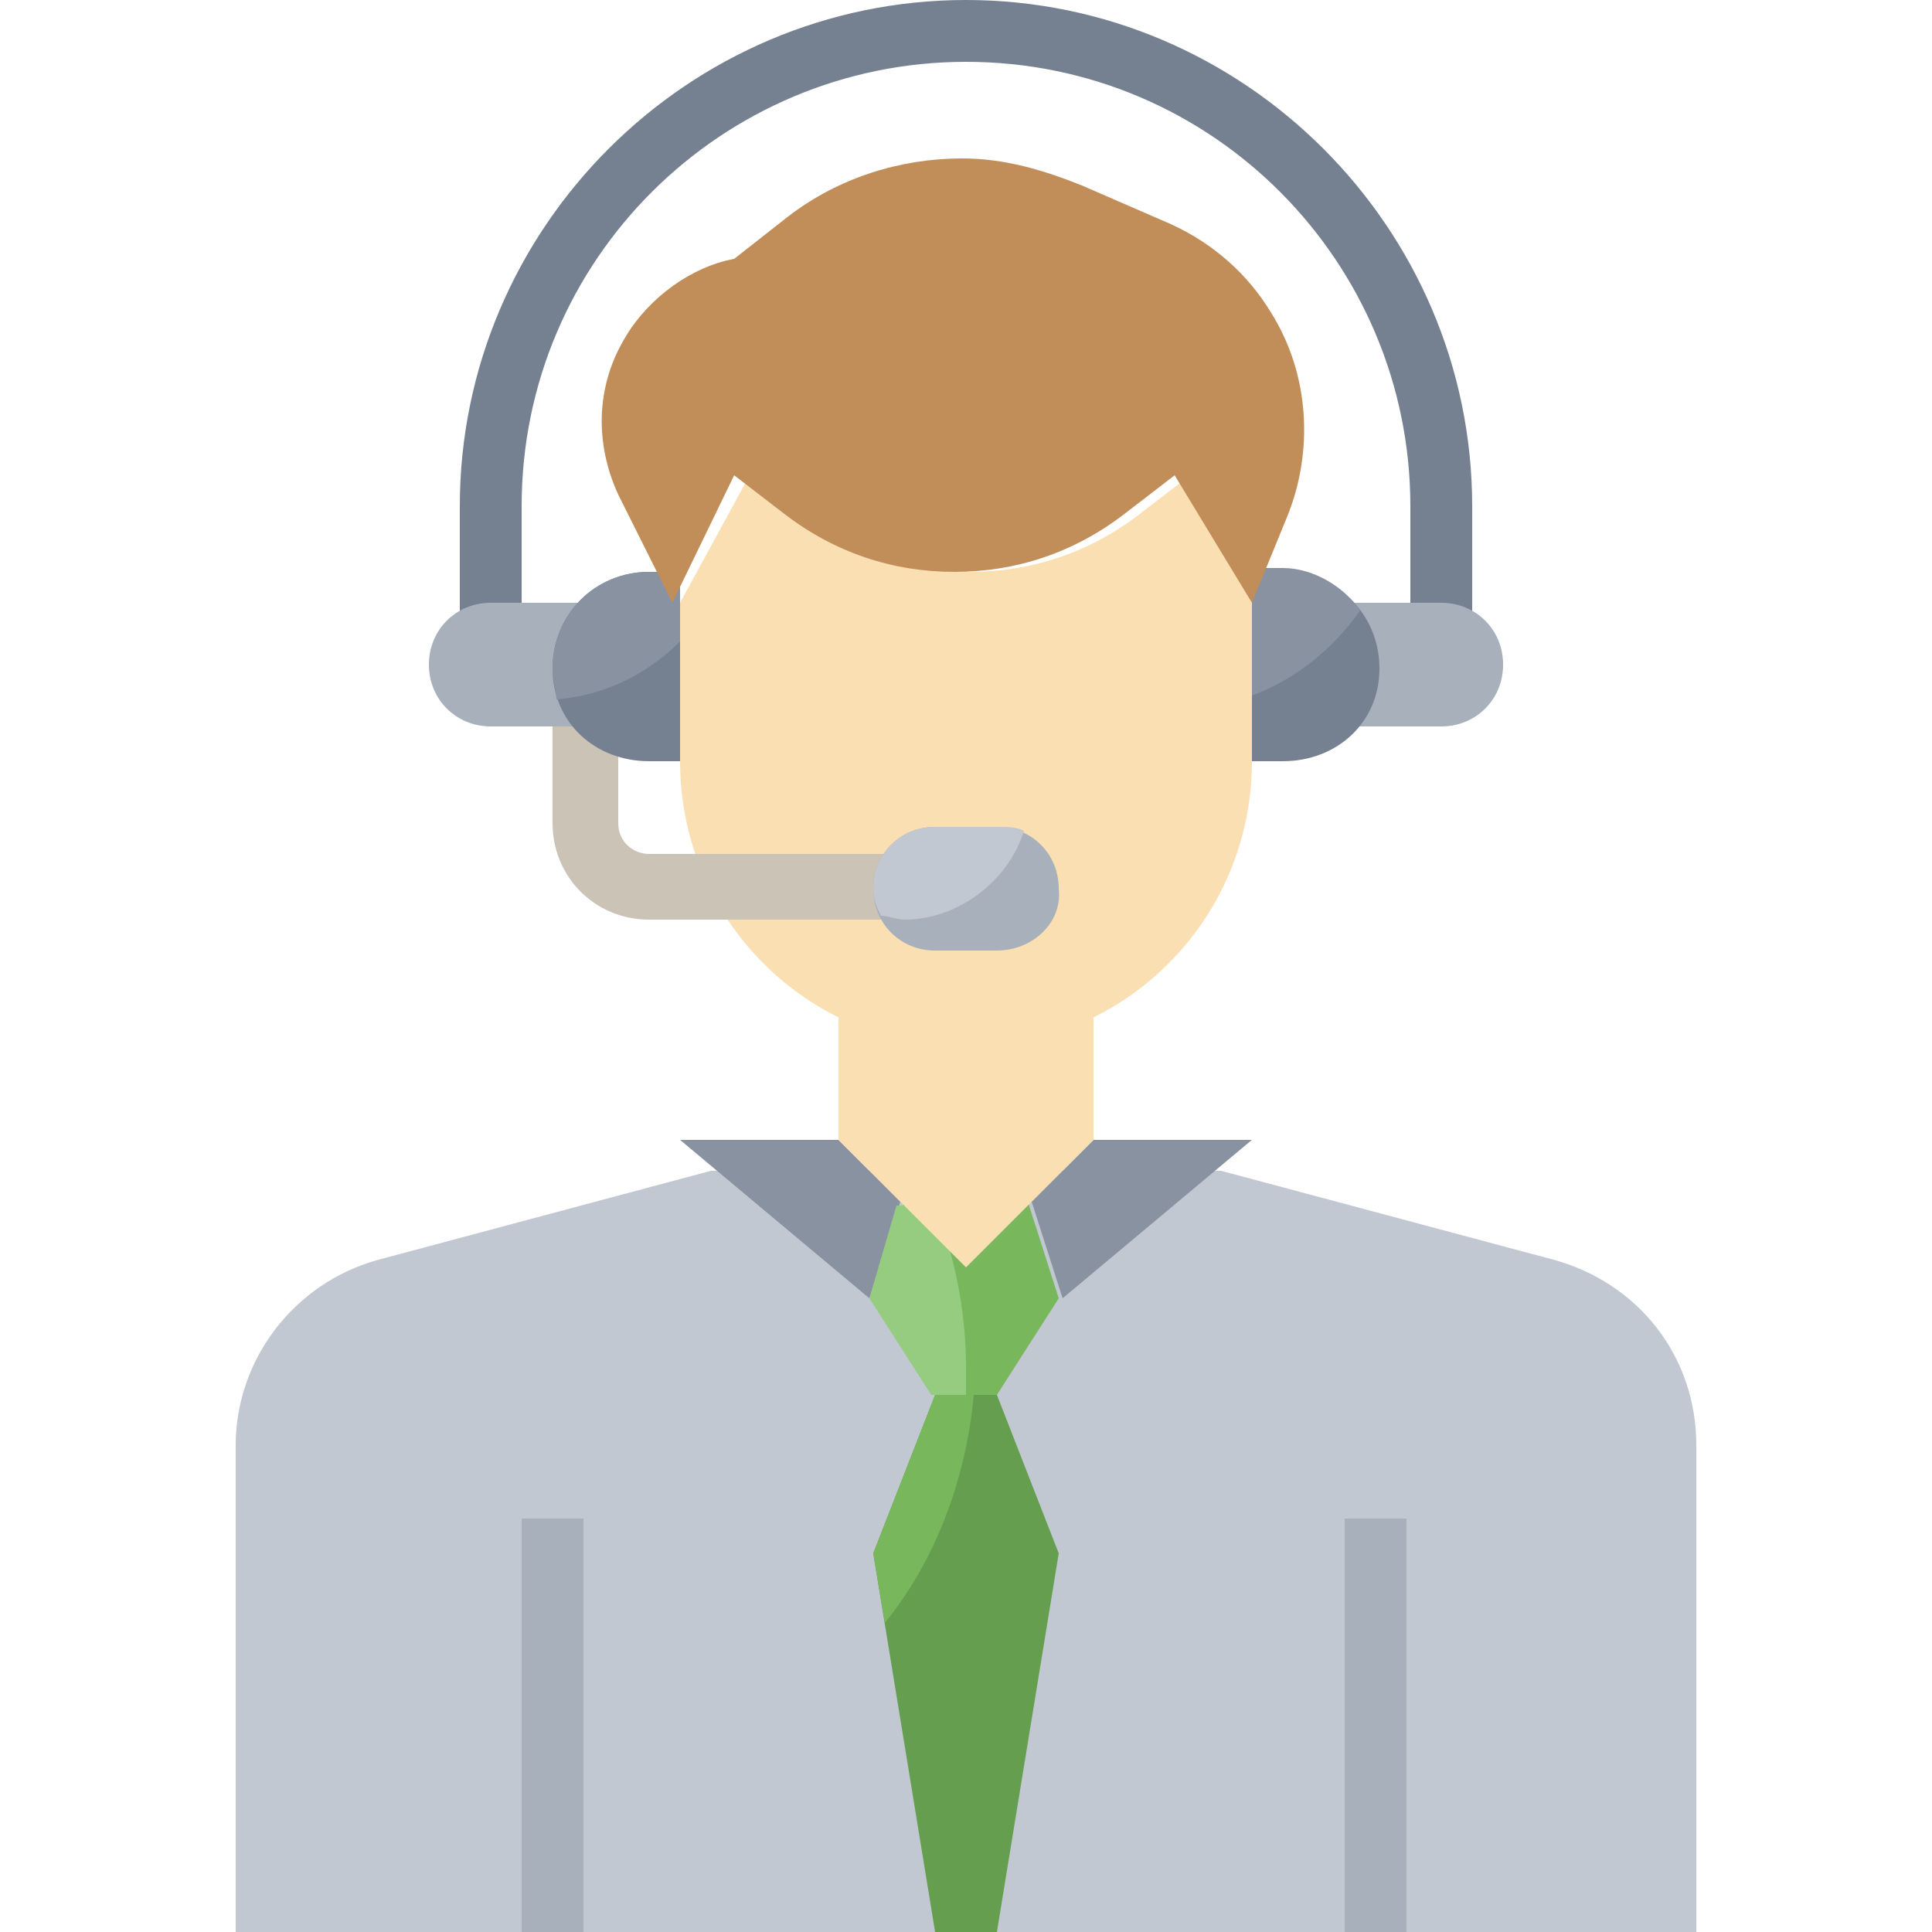 <?xml version="1.0" encoding="utf-8"?>
<!-- Generator: Adobe Illustrator 25.4.1, SVG Export Plug-In . SVG Version: 6.00 Build 0)  -->
<svg version="1.1" id="Layer_3" xmlns="http://www.w3.org/2000/svg" xmlns:xlink="http://www.w3.org/1999/xlink" x="0px" y="0px"
	 width="50px" height="50px" viewBox="0 0 50 50" style="enable-background:new 0 0 50 50;" xml:space="preserve">
<style type="text/css">
	.st0{fill:#C1C8D1;}
	.st1{fill:#669E4F;}
	.st2{fill:#78B75B;}
	.st3{fill:#8892A0;}
	.st4{fill:#758190;}
	.st5{fill:#A8B0BC;}
	.st6{fill:#FADFB2;}
	.st7{fill:#CBC3B6;}
	.st8{fill:#C18E59;}
	.st9{fill:#96CC7F;}
</style>
<g>
	<path class="st0" d="M31.6,30.3l8.6,2.3c2.2,0.6,3.7,2.5,3.7,4.8V50H6.1V37.4c0-2.2,1.5-4.2,3.7-4.8l8.6-2.3"/>
	<path class="st1" d="M24.2,50l-1.6-9.8l1.6-4.1h1.6l1.6,4.1L25.8,50H24.2z"/>
	<path class="st2" d="M23.4,31.1l-0.8,2.5l1.6,2.5h1.6l1.6-2.5l-0.8-2.5"/>
	<path class="st3" d="M27.5,33.6l-0.8-2.5l1.6-1.6h4.1L27.5,33.6z"/>
	<path class="st3" d="M22.5,33.6l0.8-2.5l-1.6-1.6h-4.1L22.5,33.6z"/>
	<g>
		<path class="st4" d="M36.5,16.4l0-3.3c0-6.3-5.1-11.5-11.5-11.5c-6.3,0-11.5,5.1-11.5,11.5l0,3.3l-1.6,0l0-3.3
			C11.9,5.9,17.8,0,25,0c7.2,0,13.1,5.9,13.1,13.1l0,3.3L36.5,16.4z"/>
	</g>
	<path class="st5" d="M34.8,15.6h2.5c0.9,0,1.6,0.7,1.6,1.6c0,0.9-0.7,1.6-1.6,1.6h-2.5"/>
	<path class="st4" d="M33.2,19.7h-0.8v-4.9h0.8c1.4,0,2.5,1.1,2.5,2.5S34.6,19.7,33.2,19.7z"/>
	<path class="st6" d="M17.6,15.6v4.1c0,4.1,3.3,7.4,7.4,7.4s7.4-3.3,7.4-7.4v-4.1l-1.6-3.3l-1.3,1c-1.3,1-2.8,1.5-4.4,1.5
		s-3.1-0.5-4.4-1.5l-1.3-1L17.6,15.6z"/>
	<g>
		<path class="st7" d="M23.4,23.8l-6.6,0c-1.4,0-2.5-1.1-2.5-2.5v-2.5H16v2.5c0,0.5,0.4,0.8,0.8,0.8l6.6,0L23.4,23.8z"/>
	</g>
	<g>
		<path class="st5" d="M13.5,39.3h1.6V50h-1.6V39.3z"/>
	</g>
	<g>
		<path class="st5" d="M34.8,39.3h1.6V50h-1.6V39.3z"/>
	</g>
	<path class="st5" d="M25.8,24.6h-1.6c-0.9,0-1.6-0.7-1.6-1.6c0-0.9,0.7-1.6,1.6-1.6h1.6c0.9,0,1.6,0.7,1.6,1.6
		C27.5,23.9,26.7,24.6,25.8,24.6z"/>
	<path class="st5" d="M15.2,15.6h-2.5c-0.9,0-1.6,0.7-1.6,1.6c0,0.9,0.7,1.6,1.6,1.6h2.5"/>
	<path class="st4" d="M16.8,19.7h0.8v-4.9h-0.8c-1.4,0-2.5,1.1-2.5,2.5S15.4,19.7,16.8,19.7z"/>
	<path class="st3" d="M17.6,16.6v-1.8h-0.8c-1.4,0-2.5,1.1-2.5,2.5c0,0.3,0.1,0.6,0.1,0.8C15.7,18,16.8,17.4,17.6,16.6z"/>
	<path class="st3" d="M35.2,15.8c-0.4-0.6-1.2-1.1-2-1.1h-0.8v3.3C33.5,17.6,34.5,16.8,35.2,15.8z"/>
	<path class="st0" d="M26.5,21.5c-0.2-0.1-0.4-0.1-0.7-0.1h-1.6c-0.9,0-1.6,0.7-1.6,1.6c0,0.3,0.1,0.5,0.2,0.7
		c0.2,0,0.4,0.1,0.6,0.1C24.8,23.8,26.1,22.8,26.5,21.5z"/>
	<path class="st8" d="M32.4,15.6l0.9-2.2c0.7-1.7,0.6-3.7-0.4-5.3c-0.6-1-1.5-1.8-2.6-2.3l-2.3-1c-1-0.4-2-0.7-3.1-0.7
		c-1.6,0-3.2,0.5-4.5,1.5l-1.4,1.1c-1.1,0.2-2.2,1-2.8,2c-0.8,1.3-0.8,2.8-0.2,4.1l1.4,2.8h0l1.6-3.3l1.3,1c1.3,1,2.8,1.5,4.4,1.5
		c1.6,0,3.1-0.5,4.4-1.5l1.3-1L32.4,15.6L32.4,15.6z"/>
	<path class="st9" d="M22.5,33.6l1.6,2.5h0.9c0-0.2,0-0.5,0-0.7c0-1.5-0.3-2.9-0.8-4.2h-1L22.5,33.6z"/>
	<path class="st2" d="M24.2,36.1l-1.6,4.1l0.3,1.8c1.3-1.6,2.1-3.7,2.3-5.9H24.2z"/>
	<path class="st6" d="M21.7,26.2v3.3l3.3,3.3l3.3-3.3v-3.3"/>
</g>
</svg>
